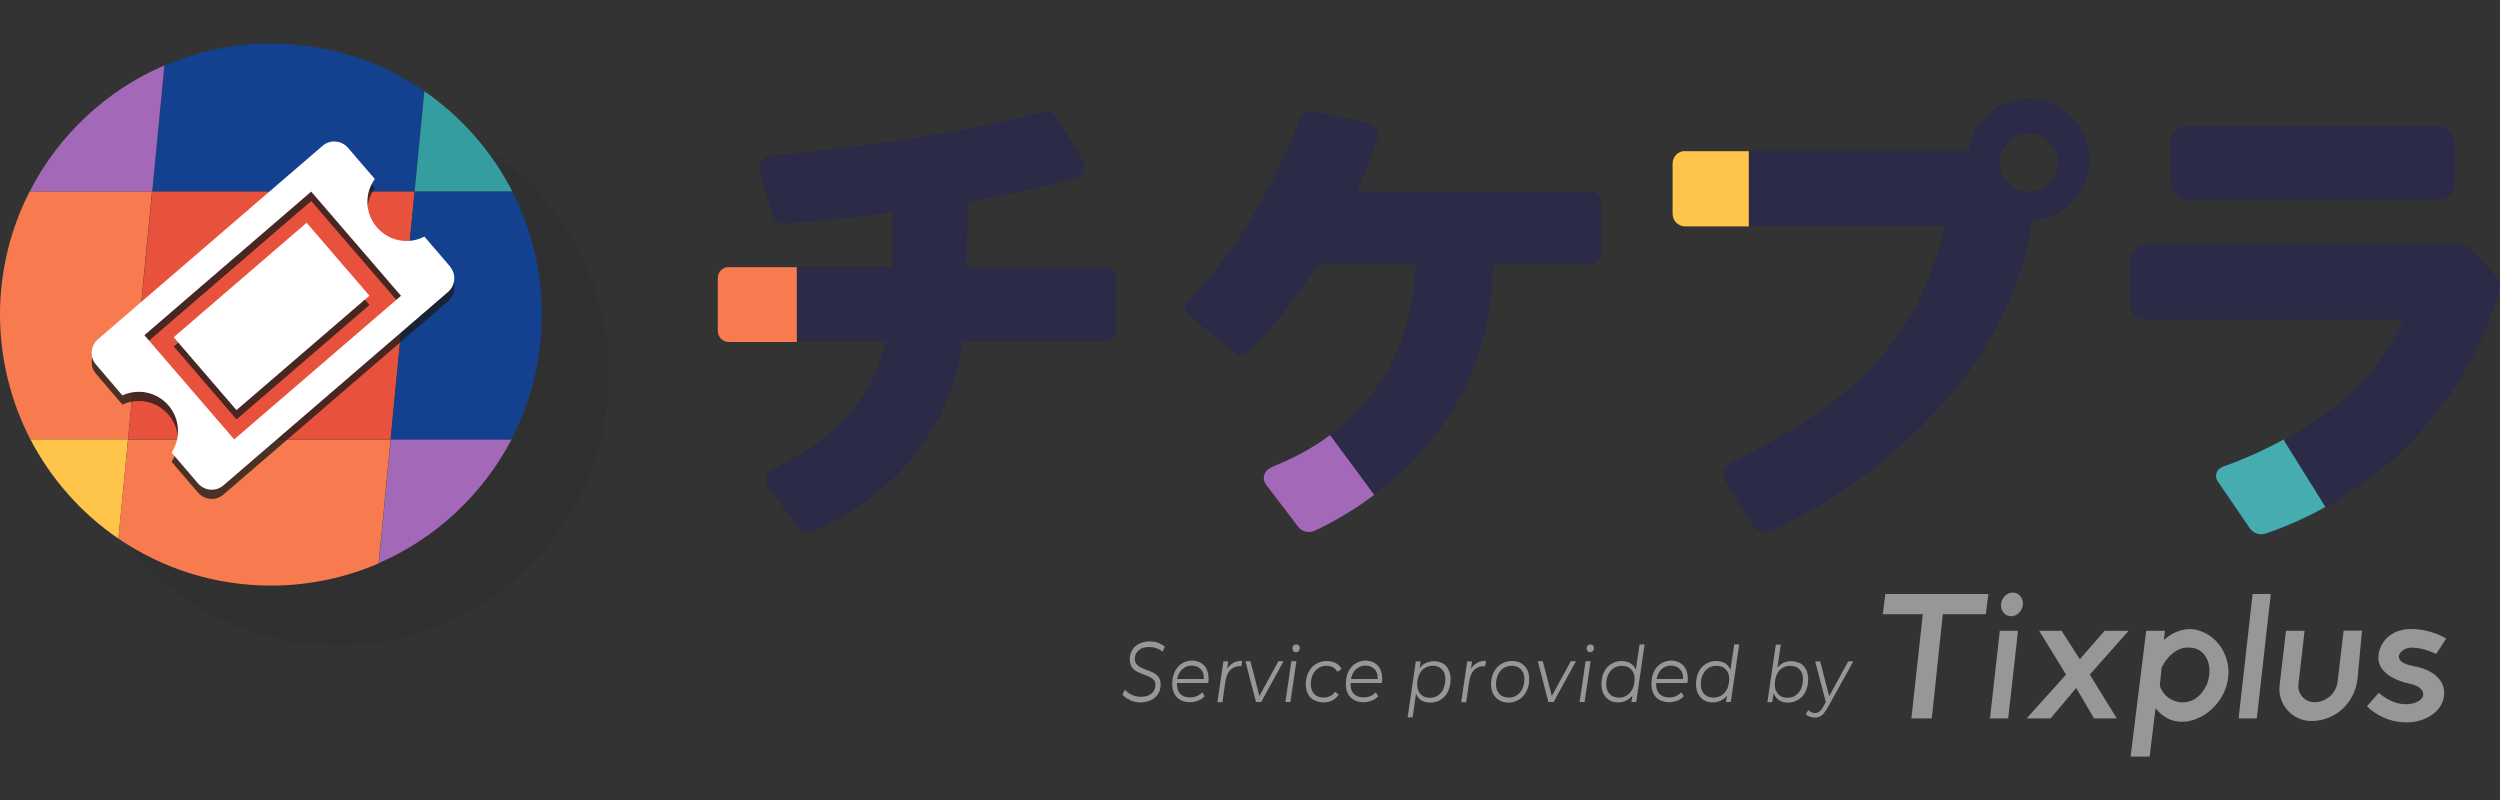 <?xml version="1.0" encoding="UTF-8"?>
<svg id="Layer_2" xmlns="http://www.w3.org/2000/svg" version="1.1" viewBox="0 0 125 40">
  <rect x="0" y="0" width="125" height="40" fill="#333333" stroke="none"/>
  <!-- Generator: Adobe Illustrator 29.0.1, SVG Export Plug-In . SVG Version: 2.1.0 Build 192)  -->
  <defs>
    <style>
      .st0 {
        opacity: .78;
      }

      .st0, .st1 {
        fill: #1b1b1b;
      }

      .st2 {
        fill: #13408f;
      }

      .st1 {
        opacity: .1;
      }

      .st3 {
        fill: #fff;
      }

      .st4 {
        fill: none;
      }

      .st5 {
        fill: #ffc44a;
      }

      .st6 {
        fill: #2b2b47;
      }

      .st7 {
        fill: #349da0;
      }

      .st8 {
        fill: #979797;
      }

      .st9 {
        fill: #a368b8;
      }

      .st10 {
        fill: #e8513b;
      }

      .st11 {
        fill: #f77b4f;
      }

      .st12 {
        fill: #45adb0;
      }
    </style>
  </defs>
  <rect class="st4" width="125" height="40"/>
  <g>
    <circle class="st1" cx="16.9" cy="18.73" r="13.55"/>
    <g>
      <path class="st2" d="M20.73,9.58l.49-5.02c-2.18-1.5-4.82-2.38-7.67-2.38-1.89,0-3.69.39-5.33,1.09l-.61,6.31h13.13Z"/>
      <path class="st9" d="M8.22,3.27c-2.92,1.25-5.3,3.5-6.74,6.31h6.13l.61-6.31Z"/>
      <path class="st11" d="M7.61,9.58H1.48C.54,11.42,0,13.51,0,15.73s.55,4.37,1.52,6.24h4.88l1.2-12.39Z"/>
      <path class="st7" d="M25.62,9.58c-1.03-2.02-2.55-3.74-4.4-5.02l-.49,5.02h4.89Z"/>
      <polygon class="st10" points="6.4 21.97 19.53 21.97 20.73 9.58 7.61 9.58 6.4 21.97"/>
      <path class="st9" d="M18.93,28.16c2.86-1.24,5.21-3.44,6.65-6.19h-6.04l-.6,6.19Z"/>
      <path class="st5" d="M1.52,21.97c1.04,1.99,2.55,3.7,4.4,4.96l.48-4.96H1.52Z"/>
      <path class="st2" d="M25.62,9.58h-4.89l-1.2,12.39h6.04c.97-1.87,1.52-3.99,1.52-6.24s-.53-4.3-1.48-6.15Z"/>
      <path class="st11" d="M6.4,21.97l-.48,4.96c2.17,1.48,4.8,2.35,7.63,2.35,1.91,0,3.73-.4,5.38-1.11l.6-6.19H6.4Z"/>
    </g>
    <rect class="st0" x="9.19" y="13.89" width="8.77" height="4.81" transform="translate(34.5 19.78) rotate(139.28)"/>
    <path class="st0" d="M22.5,13.78l-1.28-1.49c-.27.14-.57.22-.89.22-1.08,0-1.96-.88-1.96-1.96,0-.43.14-.82.37-1.14l-1.34-1.56c-.33-.38-.9-.42-1.27-.1l-11.23,9.67c-.38.33-.42.9-.1,1.27l1.32,1.54c.25-.12.53-.18.82-.18,1.08,0,1.96.88,1.96,1.96,0,.4-.12.77-.32,1.08l1.32,1.54c.33.38.9.42,1.27.1l11.23-9.67c.38-.33.42-.9.1-1.27ZM11.71,22.44l-4.49-5.21,8.34-7.18,4.49,5.21-8.34,7.18Z"/>
    <rect class="st3" x="9.19" y="13.42" width="8.77" height="4.81" transform="translate(34.19 18.96) rotate(139.28)"/>
    <path class="st3" d="M22.5,13.32l-1.28-1.49c-.27.14-.57.22-.89.22-1.08,0-1.96-.88-1.96-1.96,0-.43.14-.82.37-1.14l-1.34-1.56c-.33-.38-.9-.42-1.27-.1l-11.23,9.67c-.38.33-.42.9-.1,1.27l1.32,1.54c.25-.12.53-.18.82-.18,1.08,0,1.96.88,1.96,1.96,0,.4-.12.77-.32,1.08l1.32,1.54c.33.38.9.42,1.27.1l11.23-9.67c.38-.33.42-.9.1-1.27ZM11.71,21.97l-4.49-5.21,8.34-7.18,4.49,5.21-8.34,7.18Z"/>
    <g>
      <path class="st11" d="M36.44,13.35c-.3,0-.55.25-.55.55v2.65c0,.3.25.55.55.55h3.41v-3.74h-3.41Z"/>
      <path class="st6" d="M55.25,13.35h-6.94c.03-1.21.09-2.51.12-3.27,1.76-.3,3.58-.67,5.3-1.13.42-.11.62-.6.39-.98l-1.31-2.15c-.13-.21-.38-.31-.62-.25-1.36.37-6.18,1.55-13.58,2.19-.44.04-.74.47-.61.89l.64,2.11c.08.26.33.43.6.41.87-.06,2.89-.22,5.38-.54v2.7h-4.78v3.74h4.45c-.9,3.66-3.46,5.31-5.66,6.38-.35.17-.46.62-.22.93l1.52,2c.16.21.44.29.69.19,1.52-.62,6.66-3.16,7.52-9.49h7.1c.3,0,.55-.25.55-.55v-2.65c0-.3-.25-.55-.55-.55Z"/>
    </g>
    <g>
      <path class="st9" d="M63.54,23.39c-.34.13-.46.55-.24.84l1.61,2.11c.19.25.53.33.81.2.62-.28,1.76-.87,3.01-1.81l-2.21-2.99c-.82.62-1.81,1.17-2.98,1.63Z"/>
      <path class="st6" d="M79.52,9.57h-11.67c.36-.82.71-1.69,1.01-2.62.12-.35-.1-.73-.47-.81l-2.81-.59c-.24-.05-.48.08-.56.31-.5,1.36-2.36,5.92-5.64,9.2-.19.2-.18.52.04.69l2.35,1.93c.18.15.45.14.62-.03.6-.6,2.02-2.11,3.49-4.43h4.88c0,1.24-.28,5.56-4.26,8.53l2.21,2.99c2.68-2.01,5.92-5.64,5.94-11.52h4.85c.3,0,.55-.25.55-.55v-2.56c0-.3-.25-.55-.55-.55Z"/>
    </g>
    <g>
      <circle class="st4" cx="101.44" cy="8.12" r="1.45"/>
      <path class="st5" d="M84.26,7.55c-.35,0-.63.28-.63.63v2.51c0,.35.28.63.63.63h3.19v-3.76h-3.19Z"/>
      <path class="st6" d="M101.44,4.93c-1.54,0-2.81,1.14-3.02,2.62h-10.98v3.76h9.83c-1.55,6.05-4.86,8.94-10.67,11.78-.4.19-.54.69-.3,1.06l1.31,2.09c.21.34.64.46,1,.3,1.51-.7,5.41-2.75,8.74-6.58,3.29-3.8,4.07-7.5,4.25-8.94,1.61-.08,2.89-1.41,2.89-3.04s-1.36-3.05-3.05-3.05ZM101.44,9.58c-.8,0-1.45-.65-1.45-1.45s.65-1.45,1.45-1.45,1.45.65,1.45,1.45-.65,1.45-1.45,1.45Z"/>
    </g>
    <rect class="st6" x="108.51" y="6.28" width="14.23" height="3.74" rx=".9" ry=".9"/>
    <g>
      <path class="st12" d="M111.12,23.35c-.3.1-.41.46-.23.72l1.59,2.33c.18.27.52.38.83.27,1.09-.38,2.08-.83,2.98-1.33l-2.1-3.37c-1.26.69-2.4,1.14-3.06,1.37Z"/>
      <path class="st6" d="M124.82,13.84l-1.11-1.26c-.2-.22-.48-.35-.78-.35h-15.67c-.4,0-.73.33-.73.73v2.29c0,.4.33.73.73.73h12.88c-1.14,2.86-3.74,4.81-5.96,6.01l2.1,3.37c6.32-3.48,8.27-9.3,8.69-10.84.06-.24,0-.49-.16-.67Z"/>
    </g>
    <polygon class="st8" points="99.42 29.7 94.27 29.7 94.14 30.71 96.14 30.71 95.57 35.92 96.59 35.92 97.14 30.71 99.29 30.71 99.42 29.7"/>
    <polygon class="st8" points="100.9 31.54 99.99 31.54 99.5 35.92 100.41 35.92 100.9 31.54"/>
    <polygon class="st8" points="113.54 29.7 112.63 29.7 111.93 35.92 112.84 35.92 113.54 29.7"/>
    <ellipse class="st8" cx="100.6" cy="30.22" rx=".6" ry=".54" transform="translate(35.05 112.3) rotate(-68.11)"/>
    <polygon class="st8" points="101.96 31.54 103.3 33.73 101.33 35.92 102.53 35.92 103.81 34.4 104.7 35.92 105.84 35.92 104.49 33.73 106.43 31.54 105.23 31.54 103.99 32.96 103.08 31.54 101.96 31.54"/>
    <path class="st8" d="M109.94,31.52c-.61-.18-1.25.03-1.75.48l.06-.46h-.94l-.78,6.29h.95l.3-2.42c.22.29.52.51.88.62,1.03.29,2.31-.52,2.67-1.76s-.35-2.44-1.38-2.74ZM110.3,34.29c-.58,1.25-2,.95-2.31,0l.09-.91c.3-.62.84-1.05,1.39-1,.84,0,1.26.97.84,1.92Z"/>
    <path class="st8" d="M117.18,31.54l-.3,2.54c-.07.59-.57,1.03-1.16,1.03-.48,0-.85-.42-.8-.89l.31-2.68h-.93l-.32,2.72c-.11.95.63,1.79,1.59,1.79h0c1.22,0,2.19-.93,2.31-2.14l.22-2.38h-.93Z"/>
    <path class="st8" d="M121.82,32.68l.49-.75s-.73-.48-1.76-.48-1.62.7-1.63,1.43.81,1.15,1.58,1.31c1.02.21.8,1.02-.22,1.02-.75,0-1.34-.57-1.34-.57l-.59.67s.72.81,1.98.81c.99,0,1.88-.6,1.88-1.47s-.94-1.25-1.51-1.34c-1.26-.21-.7-.93-.12-.93.61,0,1.24.32,1.24.32Z"/>
    <path class="st8" d="M56.5,35c-.17-.07-.29-.16-.38-.27l.13-.25c.08.11.2.19.34.26.15.07.3.1.45.1.22,0,.4-.05.53-.16.13-.1.2-.25.2-.43,0-.1-.02-.18-.07-.24-.05-.06-.11-.11-.19-.15-.08-.04-.18-.08-.31-.13-.15-.05-.28-.11-.37-.16-.1-.05-.18-.12-.24-.22s-.1-.22-.1-.38c0-.18.04-.34.13-.48.08-.13.2-.24.35-.31.15-.07.32-.11.51-.11.15,0,.29.02.42.07s.25.11.34.19l-.11.26c-.09-.08-.19-.14-.31-.18-.12-.04-.24-.06-.36-.06-.22,0-.39.05-.52.16-.13.11-.2.25-.2.44,0,.1.03.19.08.25.05.07.12.12.19.16.08.04.18.08.31.13.15.05.28.11.37.16.09.05.17.12.24.21.07.09.1.21.1.36,0,.19-.04.35-.13.48s-.2.24-.36.31c-.15.07-.33.11-.52.11-.18,0-.36-.04-.52-.11Z"/>
    <g>
      <path class="st8" d="M58.85,34.16s0,.05,0,.08c0,.21.07.37.18.47.11.11.27.16.48.16.12,0,.24-.02.34-.07.11-.05.19-.11.26-.19l.12.2c-.08.1-.19.17-.32.22-.13.05-.27.08-.41.08-.27,0-.48-.08-.64-.23-.16-.16-.24-.37-.25-.64,0-.23.03-.43.11-.62.08-.18.2-.33.35-.43.15-.1.33-.16.52-.16.25,0,.45.08.6.23.15.15.23.37.24.64,0,.08,0,.16-.02.25h-1.56ZM59.11,33.46c-.13.12-.21.29-.25.49h1.33s0-.04,0-.07c0-.19-.06-.34-.17-.44-.11-.1-.25-.16-.43-.16-.19,0-.34.06-.47.18Z"/>
      <path class="st8" d="M61.66,33.14c.12-.06.27-.1.45-.1l-.04.27h-.07c-.2,0-.36.06-.49.19-.12.13-.2.32-.24.57l-.15,1.04h-.25l.3-2.04h.24l-.05.37c.08-.13.18-.23.3-.29Z"/>
      <path class="st8" d="M64.18,33.06l-1.12,2.04h-.26l-.53-2.04h.25l.45,1.74.95-1.74h.26Z"/>
      <path class="st8" d="M64.57,33.06h.25l-.3,2.04h-.25l.3-2.04ZM64.67,32.56s-.05-.08-.05-.13c0-.06.01-.11.05-.15.04-.04.08-.06.14-.06.05,0,.09.02.13.05.03.04.05.08.05.12,0,.06-.01.11-.05.16-.04.04-.08.06-.14.06-.05,0-.09-.02-.12-.05Z"/>
      <path class="st8" d="M65.72,35.02c-.13-.07-.24-.17-.31-.3-.07-.13-.11-.28-.12-.46,0-.23.03-.44.12-.62.09-.18.21-.33.37-.43.16-.1.35-.16.55-.16.17,0,.32.03.45.1.13.07.23.17.3.3l-.21.14c-.11-.2-.3-.3-.55-.3-.15,0-.29.04-.41.12-.12.08-.21.2-.28.34-.06.15-.09.31-.09.49,0,.2.07.35.18.47.11.11.27.17.46.17.12,0,.23-.03.33-.08.1-.05.18-.12.24-.22l.19.15c-.08.12-.19.22-.32.29s-.28.1-.44.1c-.17,0-.33-.04-.46-.11Z"/>
      <path class="st8" d="M67.53,34.16s0,.05,0,.08c0,.21.07.37.18.47s.27.16.48.16c.12,0,.24-.02.34-.07.11-.05.19-.11.26-.19l.12.2c-.08.1-.19.17-.32.22-.13.05-.27.08-.41.08-.27,0-.48-.08-.64-.23-.16-.16-.24-.37-.25-.64,0-.23.03-.43.11-.62.08-.18.2-.33.35-.43.15-.1.33-.16.52-.16.25,0,.45.08.6.23.15.15.23.37.24.64,0,.08,0,.16-.02.25h-1.56ZM67.8,33.46c-.13.12-.21.29-.25.49h1.33s0-.04,0-.07c0-.19-.06-.34-.17-.44-.11-.1-.25-.16-.43-.16-.19,0-.34.06-.47.18Z"/>
      <path class="st8" d="M72.11,33.15c.13.07.23.17.3.3.07.13.11.28.12.46,0,.23-.03.44-.11.62-.08.19-.2.33-.36.44s-.33.16-.54.16c-.18,0-.33-.04-.45-.11-.12-.08-.21-.19-.27-.33l-.17,1.18h-.25l.41-2.8h.24l-.05.33c.09-.11.19-.2.31-.25s.25-.09.4-.09c.16,0,.3.04.43.1ZM71.91,34.76c.12-.08.21-.19.27-.34.06-.14.09-.31.09-.49,0-.2-.07-.36-.18-.47-.11-.11-.26-.17-.46-.17-.15,0-.29.04-.41.12-.12.08-.21.2-.27.34-.06.15-.09.31-.09.5,0,.2.07.35.18.47.11.11.26.17.46.17.15,0,.29-.04.41-.12Z"/>
      <path class="st8" d="M73.85,33.14c.12-.06.27-.1.45-.1l-.04.27h-.07c-.2,0-.36.06-.49.19-.12.13-.2.32-.24.57l-.15,1.04h-.25l.3-2.04h.24l-.05.37c.08-.13.18-.23.3-.29Z"/>
      <path class="st8" d="M74.98,35.02c-.13-.07-.23-.17-.31-.3-.07-.13-.11-.28-.12-.46,0-.23.03-.44.12-.62s.21-.33.37-.43c.16-.1.34-.16.55-.16.26,0,.47.08.62.23.16.16.24.37.25.63,0,.23-.03.44-.12.62-.09.19-.21.33-.37.44-.16.1-.34.16-.55.16-.17,0-.32-.04-.45-.11ZM75.85,34.76c.12-.08.21-.2.28-.34.06-.15.09-.31.09-.49,0-.2-.07-.36-.18-.47-.11-.11-.26-.17-.46-.17-.15,0-.29.04-.41.12-.12.08-.21.2-.28.34-.06.15-.09.31-.09.49,0,.2.07.35.18.47.11.11.26.17.46.17.15,0,.29-.04.41-.12Z"/>
      <path class="st8" d="M78.8,33.06l-1.12,2.04h-.26l-.53-2.04h.25l.45,1.74.95-1.74h.26Z"/>
      <path class="st8" d="M79.28,33.06h.25l-.3,2.04h-.25l.3-2.04ZM79.38,32.56s-.05-.08-.05-.13c0-.06.01-.11.05-.15.04-.04.08-.06.14-.06.05,0,.09.02.13.05.03.04.05.08.05.12,0,.06-.01.11-.05.16-.04.04-.08.06-.14.06-.05,0-.09-.02-.12-.05Z"/>
      <path class="st8" d="M82.23,32.22l-.42,2.88h-.24l.05-.32c-.09.11-.19.19-.31.25-.12.06-.25.09-.4.09-.16,0-.3-.03-.42-.1-.13-.07-.22-.17-.3-.3-.07-.13-.11-.28-.12-.46,0-.23.03-.44.11-.62.08-.18.2-.33.36-.43.16-.1.33-.16.53-.16.17,0,.32.04.45.11.12.08.22.19.27.33l.19-1.27h.25ZM81.36,34.76c.12-.08.21-.2.28-.34.06-.15.09-.31.09-.49,0-.2-.07-.36-.18-.47-.11-.11-.26-.17-.46-.17-.15,0-.29.04-.41.12-.12.08-.21.2-.28.34-.06.15-.09.31-.09.49,0,.2.07.35.18.47.11.11.26.17.46.17.15,0,.29-.04.41-.12Z"/>
      <path class="st8" d="M82.81,34.16s0,.05,0,.08c0,.21.07.37.18.47.11.11.27.16.48.16.12,0,.24-.02.34-.07.11-.05.19-.11.26-.19l.12.2c-.08.1-.19.17-.32.22-.13.05-.27.08-.41.08-.27,0-.48-.08-.64-.23-.16-.16-.24-.37-.25-.64,0-.23.03-.43.11-.62s.2-.33.35-.43c.15-.1.33-.16.52-.16.25,0,.45.08.6.23.15.15.23.37.24.64,0,.08,0,.16-.02.25h-1.56ZM83.08,33.46c-.13.12-.21.29-.25.49h1.32s0-.04,0-.07c0-.19-.06-.34-.17-.44-.11-.1-.25-.16-.43-.16-.19,0-.34.06-.47.18Z"/>
      <path class="st8" d="M86.96,32.22l-.42,2.88h-.24l.05-.32c-.09.11-.19.19-.31.25s-.25.09-.4.09c-.16,0-.3-.03-.42-.1-.13-.07-.22-.17-.3-.3-.07-.13-.11-.28-.12-.46,0-.23.03-.44.11-.62s.2-.33.36-.43c.16-.1.33-.16.53-.16.17,0,.32.04.45.11.12.08.22.19.27.33l.19-1.27h.25ZM86.09,34.76c.12-.08.21-.2.28-.34.06-.15.09-.31.09-.49,0-.2-.07-.36-.18-.47-.11-.11-.26-.17-.46-.17-.15,0-.29.04-.41.12s-.21.2-.28.34c-.06.15-.09.31-.09.49,0,.2.07.35.18.47.11.11.26.17.46.17.15,0,.29-.04.41-.12Z"/>
      <path class="st8" d="M89.99,33.15c.13.07.23.17.3.3s.11.28.12.46c0,.23-.03.44-.11.62-.08.19-.2.33-.36.44-.16.1-.33.16-.54.16-.18,0-.33-.04-.45-.12-.12-.08-.21-.2-.27-.35l-.07.45h-.24l.42-2.88h.25l-.17,1.15c.09-.1.19-.18.3-.24.12-.06.25-.08.39-.08.16,0,.3.04.43.1ZM89.79,34.76c.12-.08.21-.19.27-.34.06-.14.09-.31.09-.49,0-.2-.07-.36-.18-.47-.11-.11-.26-.17-.46-.17-.15,0-.29.04-.41.12-.12.08-.21.2-.27.34-.06.15-.09.31-.09.5,0,.2.07.35.18.47.11.11.26.17.46.17.15,0,.29-.04.41-.12Z"/>
      <path class="st8" d="M92.67,33.06l-1.28,2.31c-.11.19-.21.32-.3.4-.1.07-.21.11-.35.11-.09,0-.17-.02-.26-.05-.08-.03-.15-.08-.19-.13l.13-.2c.09.1.2.15.33.15.08,0,.16-.02.22-.07s.13-.13.2-.26l.12-.22-.53-2.03h.25l.45,1.74.95-1.74h.26Z"/>
    </g>
  </g>
</svg>